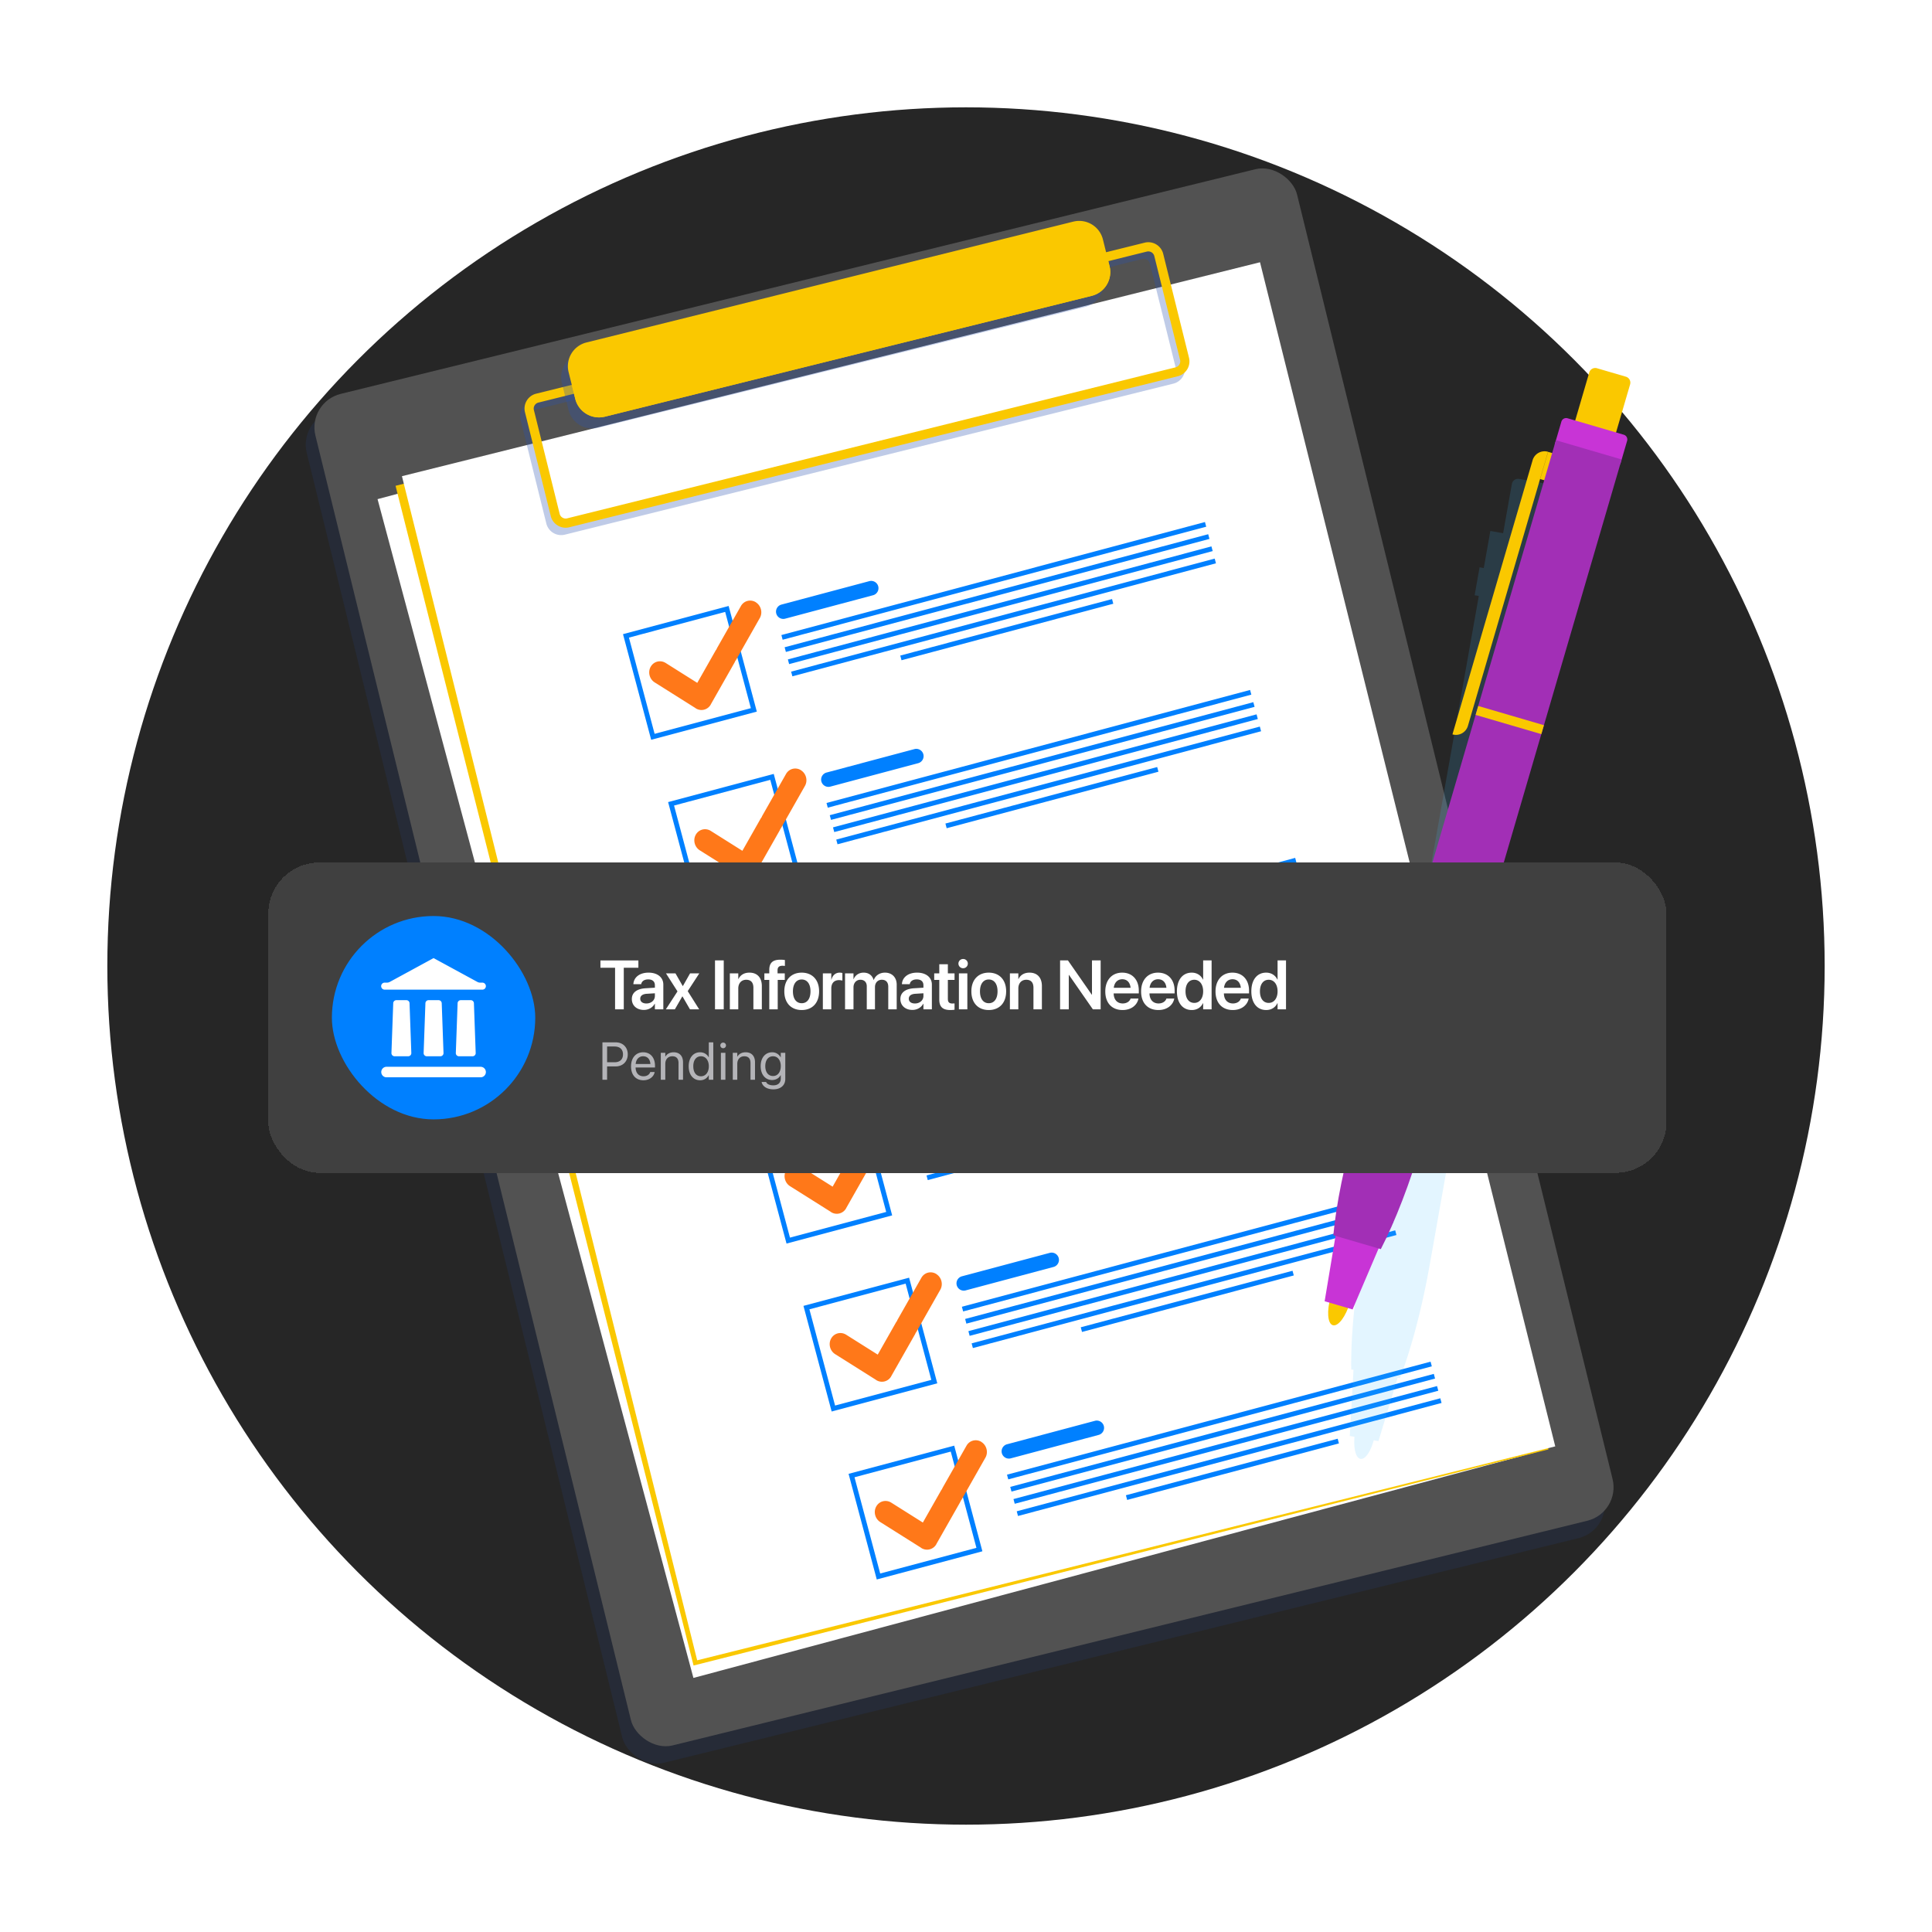 <svg xmlns="http://www.w3.org/2000/svg" width="576" height="576" fill="none"><g clip-path="url(#a)"><circle cx="288" cy="288" r="256" fill="#262626"/><rect width="301.358" height="414.915" x="89" y="125.062" fill="#2850AF" fill-opacity=".3" opacity=".4" rx="10.277" transform="rotate(-13.8 89 125.062)"/><rect width="301.358" height="414.915" x="91.589" y="119.884" fill="#525252" rx="10.277" transform="rotate(-13.8 91.589 119.884)"/><path fill="#fff" d="m112.563 148.811 254.67-68.239 94.169 351.442-254.67 68.238z"/><path fill="#FAC800" d="m117.925 144.833 255.823-63.784 87.921 351.063-254.892 64.439-88.852-351.718z"/><path fill="#fff" d="m119.834 141.97 255.822-63.784 88.021 353.032L207.855 495z"/><path fill="#2850AF" fill-opacity=".3" d="M339.94 74.553 158.513 119.58c-2.431.6-3.932 3.087-3.325 5.525l7.691 30.972a4.569 4.569 0 0 0 5.525 3.325l181.427-45.026a4.57 4.57 0 0 0 3.325-5.526l-7.69-30.972a4.57 4.57 0 0 0-5.526-3.325zm10.555 34.961c.237.957-.37 1.97-1.334 2.207l-181.427 45.034c-.957.238-1.97-.37-2.208-1.334l-7.69-30.973c-.238-.957.37-1.969 1.334-2.207l181.427-45.034c.957-.237 1.97.37 2.207 1.335l7.691 30.972z"/><path fill="#FAC800" d="m341.275 72.347-181.434 45.027c-2.431.6-3.933 3.087-3.325 5.525l7.691 30.972c.6 2.431 3.087 3.933 5.525 3.325l181.427-45.026a4.57 4.57 0 0 0 3.325-5.526l-7.691-30.972a4.57 4.57 0 0 0-5.525-3.325h.007zm10.555 34.961a1.846 1.846 0 0 1-1.335 2.207l-181.427 45.027c-.957.238-1.969-.37-2.207-1.334l-7.691-30.973a1.847 1.847 0 0 1 1.334-2.207l181.428-45.027a1.847 1.847 0 0 1 2.207 1.334l7.691 30.973z"/><path fill="#2850AF" fill-opacity=".3" d="m317.99 69.386-145.149 36.028a7.294 7.294 0 0 0-5.321 8.835l1.979 7.972a7.293 7.293 0 0 0 8.835 5.321l145.149-36.028a7.293 7.293 0 0 0 5.321-8.835l-1.979-7.972a7.293 7.293 0 0 0-8.835-5.321z"/><path fill="#FAC800" d="m319.991 66.073-145.149 36.029a7.292 7.292 0 0 0-5.321 8.834l1.979 7.973a7.293 7.293 0 0 0 8.835 5.321l145.148-36.029a7.292 7.292 0 0 0 5.321-8.834l-1.979-7.973a7.292 7.292 0 0 0-8.834-5.32z"/><path fill="#FAC800" d="m170.507 114.921.992 3.982c.964 3.89 4.945 6.286 8.836 5.322l145.146-36.022c3.891-.964 6.287-4.946 5.323-8.837l-.992-3.981-159.305 39.536z"/><path fill="#0080FF" d="m399.594 305.826-126.282 33.695.373 1.398 126.282-33.696-.373-1.397zm.975 3.634-126.282 33.695.372 1.397 126.283-33.695-.373-1.397zm.972 3.639-126.282 33.696.373 1.397 126.282-33.696-.373-1.397zm.972 3.638-126.282 33.696.373 1.397 126.282-33.696-.373-1.397zM371.9 328.796l-63.138 16.847.373 1.397 63.138-16.847-.373-1.397zm-72.371-5.339-26.203 6.99a2.18 2.18 0 0 0-1.539 2.66 2.181 2.181 0 0 0 2.661 1.54l26.202-6.99a2.18 2.18 0 0 0 1.539-2.661 2.18 2.18 0 0 0-2.66-1.539zm-73.437 15.805 8.402 31.495 31.495-8.403-8.403-31.494-31.494 8.402zm38.118 22.061-28.692 7.655-7.654-28.692 28.691-7.654 7.655 28.691z"/><path fill="#FF7819" d="M265.721 329.762c-1.561-.986-3.564-.49-4.473 1.112l-7.123 12.539c-.068.134-.115.26-.175.394-.082.113-.171.22-.246.34l-5.469 9.638-9.41-5.927c-1.561-.986-3.564-.49-4.472 1.112-.909 1.594-.376 3.688 1.185 4.674l12.122 7.634c.035.027.071.061.106.089a3.183 3.183 0 0 0 2.487.41 3.162 3.162 0 0 0 2-1.53c.027-.042.033-.084.054-.119l7.049-12.412c.074-.12.121-.254.167-.387.089-.114.178-.22.246-.347l7.117-12.539c.908-1.595.375-3.695-1.186-4.674l.021-.007z"/><path fill="#0080FF" d="m386.14 255.765-126.282 33.696.373 1.397 126.282-33.696-.373-1.397zm.975 3.641-126.282 33.696.372 1.397 126.282-33.696-.372-1.397zm.972 3.638-126.282 33.695.372 1.397 126.283-33.695-.373-1.397zm.963 3.628-126.282 33.695.372 1.397 126.283-33.695-.373-1.397zm-30.599 12.062-63.138 16.847.373 1.397 63.138-16.847-.373-1.397zm-72.382-5.342-26.202 6.989a2.182 2.182 0 0 0-1.54 2.661 2.182 2.182 0 0 0 2.661 1.539l26.202-6.989a2.182 2.182 0 0 0 1.54-2.661 2.182 2.182 0 0 0-2.661-1.539zm-73.427 15.802 8.402 31.494 31.494-8.402-8.402-31.494-31.494 8.402zm38.118 22.061-28.692 7.655-7.655-28.692 28.692-7.655 7.655 28.692z"/><path fill="#FF7819" d="M252.262 279.702c-1.561-.986-3.564-.49-4.473 1.112l-7.123 12.539c-.068.134-.115.261-.175.394-.082.114-.171.22-.246.34l-5.469 9.639-9.41-5.928c-1.561-.986-3.564-.49-4.472 1.112-.909 1.595-.376 3.688 1.185 4.674l12.122 7.634c.035.027.071.062.106.089a3.187 3.187 0 0 0 2.487.411 3.165 3.165 0 0 0 2-1.53c.027-.043.033-.085.054-.12l7.049-12.412a1.9 1.9 0 0 0 .167-.387c.089-.113.178-.22.246-.347l7.117-12.538c.908-1.595.375-3.696-1.186-4.675l.021-.007z"/><path fill="#0080FF" d="m372.697 205.702-126.282 33.695.372 1.398 126.282-33.696-.372-1.397zm.967 3.642-126.282 33.695.373 1.397 126.282-33.695-.373-1.397zm.965 3.631-126.282 33.696.372 1.397 126.283-33.696-.373-1.397zm.973 3.641L249.32 250.312l.373 1.397 126.282-33.696-.373-1.397zm-30.6 12.064-63.137 16.847.373 1.397 63.137-16.846-.373-1.398zm-72.377-5.348-26.203 6.99a2.18 2.18 0 0 0-1.539 2.66 2.182 2.182 0 0 0 2.661 1.54l26.202-6.99a2.18 2.18 0 0 0 1.539-2.661 2.18 2.18 0 0 0-2.66-1.539zm-73.436 15.801 8.402 31.495 31.494-8.403-8.402-31.494-31.494 8.402zm38.118 22.061-28.692 7.655-7.655-28.692 28.692-7.654 7.655 28.691z"/><path fill="#FF7819" d="M238.816 229.633c-1.561-.986-3.564-.49-4.472 1.112l-7.124 12.539c-.068.134-.114.26-.175.394-.082.113-.171.22-.246.34l-5.469 9.638-9.409-5.927c-1.562-.986-3.565-.49-4.473 1.112-.908 1.594-.376 3.688 1.185 4.674l12.122 7.634c.035.027.071.061.106.089a3.184 3.184 0 0 0 2.488.41 3.16 3.16 0 0 0 1.999-1.53c.027-.042.033-.084.054-.119l7.049-12.412c.075-.12.121-.254.168-.387.089-.114.178-.22.245-.347l7.117-12.539c.908-1.595.376-3.695-1.186-4.674l.021-.007z"/><path fill="#0080FF" d="m359.244 155.637-126.283 33.695.373 1.397 126.282-33.695-.372-1.397zm.967 3.635-126.282 33.696.372 1.397 126.283-33.696-.373-1.397zm.964 3.629-126.282 33.696.372 1.397 126.283-33.696-.373-1.397zm.972 3.641-126.282 33.695.373 1.397 126.282-33.695-.373-1.397zM331.54 178.6l-63.138 16.847.373 1.397 63.138-16.847-.373-1.397zm-72.367-5.339-26.202 6.989a2.182 2.182 0 0 0-1.54 2.661 2.182 2.182 0 0 0 2.661 1.539l26.202-6.989a2.182 2.182 0 0 0 1.54-2.661 2.182 2.182 0 0 0-2.661-1.539zm-73.434 15.806 8.402 31.494 31.494-8.402-8.402-31.494-31.494 8.402zm38.118 22.061-28.692 7.655-7.655-28.692 28.692-7.655 7.655 28.692z"/><path fill="#FF7819" d="M225.368 179.566c-1.562-.985-3.565-.489-4.473 1.112l-7.124 12.539c-.067.134-.114.261-.175.395-.082.113-.171.219-.245.339l-5.47 9.639-9.409-5.928c-1.561-.986-3.565-.489-4.473 1.112-.908 1.595-.376 3.689 1.186 4.674l12.121 7.634c.036.028.071.062.107.089.784.497 1.68.614 2.487.411a3.164 3.164 0 0 0 1.999-1.53c.027-.042.034-.084.054-.12l7.049-12.412c.075-.12.121-.253.168-.387.089-.113.178-.219.245-.346l7.117-12.539c.908-1.595.376-3.695-1.185-4.674l.021-.008z"/><path fill="#0080FF" d="m413.056 355.897-126.282 33.696.373 1.397 126.282-33.696-.373-1.397zm.967 3.636-126.282 33.696.373 1.397 126.282-33.696-.373-1.397zm.974 3.638-126.283 33.695.373 1.397 126.282-33.695-.372-1.397zm.964 3.64-126.282 33.696.373 1.397 126.282-33.696-.373-1.397zm-30.608 12.05-63.138 16.847.373 1.397 63.137-16.847-.372-1.397zm-72.373-5.337-26.202 6.99a2.181 2.181 0 0 0-1.539 2.661 2.18 2.18 0 0 0 2.66 1.539l26.203-6.989a2.182 2.182 0 0 0 1.539-2.661 2.182 2.182 0 0 0-2.661-1.54zm-73.437 15.806 8.403 31.494 31.494-8.402-8.403-31.495-31.494 8.403zm38.118 22.061-28.692 7.654-7.654-28.691 28.691-7.655 7.655 28.692z"/><path fill="#FF7819" d="M279.172 379.837c-1.561-.986-3.565-.49-4.473 1.112l-7.124 12.539c-.067.134-.114.26-.174.394-.082.113-.171.22-.246.34l-5.47 9.639-9.409-5.928c-1.561-.986-3.565-.49-4.473 1.112-.908 1.595-.375 3.688 1.186 4.674l12.121 7.634c.036.027.071.062.107.089.784.496 1.68.613 2.487.411a3.164 3.164 0 0 0 1.999-1.53c.028-.043.034-.085.054-.12l7.049-12.412c.075-.12.122-.254.168-.387.089-.114.178-.22.246-.347l7.116-12.539c.909-1.594.376-3.695-1.185-4.674l.021-.007z"/><path fill="#0080FF" d="m426.505 405.962-126.282 33.695.373 1.397 126.282-33.695-.373-1.397zm.966 3.64-126.282 33.696.373 1.397 126.282-33.696-.373-1.397zm.966 3.633-126.282 33.696.373 1.397 126.282-33.696-.373-1.397zm.974 3.642-126.283 33.695.373 1.397 126.282-33.695-.372-1.397zm-30.599 12.063-63.138 16.847.373 1.397 63.137-16.847-.372-1.397zm-72.382-5.341-26.202 6.989a2.181 2.181 0 0 0-1.539 2.661 2.18 2.18 0 0 0 2.66 1.539l26.203-6.989a2.182 2.182 0 0 0 1.539-2.661 2.18 2.18 0 0 0-2.661-1.539zm-73.437 15.805 8.403 31.494 31.494-8.402-8.402-31.494-31.495 8.402zm38.118 22.061-28.691 7.655-7.655-28.692 28.692-7.655 7.654 28.692z"/><path fill="#FF7819" d="M292.622 429.902c-1.561-.985-3.564-.489-4.472 1.112l-7.124 12.539c-.068.134-.114.261-.175.395-.082.113-.171.219-.245.339l-5.47 9.639-9.409-5.928c-1.561-.986-3.565-.489-4.473 1.112-.908 1.595-.376 3.689 1.185 4.674l12.122 7.634c.036.028.071.062.106.089a3.181 3.181 0 0 0 2.488.411 3.164 3.164 0 0 0 1.999-1.53c.027-.042.034-.084.054-.12l7.049-12.412c.075-.12.121-.253.168-.387.089-.113.178-.219.245-.346l7.117-12.539c.908-1.595.376-3.696-1.185-4.674l.02-.008z"/><path fill="#47BFFF" fill-opacity=".3" d="m461.73 144.349-8.829-1.565a1.865 1.865 0 0 0-2.158 1.509l-2.606 14.683-3.807-.678-1.704 9.619-.259 1.439-1.243-.223-1.481 8.326 1.244.223-12.602 71.026-.133.762-21.933 123.631c-.028.147-.056.286-.077.433-2.361 13.293-3.437 25.538-3.283 34.744l.671.119-1.111 19.726 1.404.252c-.307 3.527.398 6.322 1.795 6.566 1.39.244 3.018-2.131 3.94-5.546l1.411.251 5.735-18.902.67.119c3.304-8.592 6.511-20.46 8.872-33.753l36.916-208.068 1.272-7.181-3.807-.678 2.605-14.683a1.865 1.865 0 0 0-1.509-2.158l.007.007z" opacity=".5"/><path fill="#FAC800" d="M402.495 388.246c1.242-4.247.961-8.067-.627-8.531-1.589-.465-3.883 2.602-5.125 6.849s-.961 8.066.627 8.531c1.589.464 3.883-2.602 5.125-6.849z"/><path fill="#C834D6" d="m394.923 387.954 8.333 2.431 8.243-19.314-13.125-3.835-3.451 20.718z"/><path fill="#FAC800" d="m456.925 137.227-11.952 40.87-11.945 40.85a3.73 3.73 0 0 0 4.611-2.529l9.856-33.717 14.033-48.01a3.729 3.729 0 0 0-4.61 2.529l.007.007zm4.628-2.512-2.374 8.119 1.998.584 2.374-8.119-1.998-.584zm12.262-23.665-4.666 15.957a1.858 1.858 0 0 0 1.262 2.305l8.609 2.517a1.858 1.858 0 0 0 2.305-1.262l4.666-15.957a1.859 1.859 0 0 0-1.262-2.305l-8.609-2.517a1.858 1.858 0 0 0-2.305 1.262z"/><path fill="#C834D6" d="m465.505 125.706-1.912 6.537a1.482 1.482 0 0 0 1.006 1.837l16.754 4.899a1.48 1.48 0 0 0 1.837-1.006l1.912-6.537a1.48 1.48 0 0 0-1.006-1.836l-16.754-4.9a1.481 1.481 0 0 0-1.837 1.006z"/><path fill="#A22FB6" d="m404.565 334.072 19.597 5.731 59.31-202.823-19.597-5.731-59.31 202.823z"/><path fill="#A22FB6" d="M397.514 368.27c.852-9.164 3.248-21.221 7.041-34.178 7.795-26.67 18.504-47.011 23.917-45.425 5.414 1.578 3.479 24.483-4.317 51.16-3.786 12.957-8.263 24.406-12.482 32.586l-14.152-4.136-.007-.007z"/><path fill="#FAC800" d="m439.93 213.138 19.597 5.73.779-2.662-19.597-5.73-.779 2.662z"/><g filter="url(#b)"><rect width="416.842" height="92.512" x="80" y="242" fill="#404040" rx="15.158" shape-rendering="crispEdges"/><rect width="60.632" height="60.632" x="98.947" y="257.94" fill="#0080FF" rx="30.316"/><path fill="#fff" d="M142.336 277.595c.251.136.531.207.816.207h.661a1.045 1.045 0 0 1 0 2.091h-29.098a1.046 1.046 0 1 1 0-2.091h.661c.285 0 .565-.071.815-.207l13.073-7.111 13.072 7.111zm-28.667 26.864c0-.866.702-1.568 1.568-1.568h28.053a1.568 1.568 0 1 1 0 3.136h-28.053a1.568 1.568 0 0 1-1.568-1.568zm3.567-20.523a.94.94 0 0 1 .94-.907h2.983a.94.94 0 0 1 .94.907l.532 14.844a.94.94 0 0 1-.94.975h-4.047a.941.941 0 0 1-.941-.975l.533-14.844zm9.596 0a.94.94 0 0 1 .94-.907h2.983a.94.94 0 0 1 .94.907l.533 14.844a.941.941 0 0 1-.94.975h-4.048a.94.94 0 0 1-.94-.975l.532-14.844zm9.597 0a.94.94 0 0 1 .94-.907h2.983a.94.94 0 0 1 .94.907l.532 14.844a.94.94 0 0 1-.94.975h-4.047a.941.941 0 0 1-.941-.975l.533-14.844zm46.947 1.82v-12.388h-4.365v-2.192h11.317v2.192h-4.355v12.388h-2.597zm8.587.182c-2.142 0-3.587-1.324-3.587-3.234v-.02c0-1.899 1.476-3.041 4.072-3.203l2.799-.172v-.737c0-1.081-.707-1.738-1.98-1.738-1.192 0-1.92.556-2.082 1.344l-.02.091h-2.334l.01-.122c.152-1.899 1.799-3.324 4.517-3.324 2.677 0 4.405 1.415 4.405 3.567v7.366h-2.516v-1.647h-.06c-.617 1.121-1.809 1.829-3.224 1.829zm-1.081-3.335c0 .879.728 1.415 1.829 1.415 1.445 0 2.536-.96 2.536-2.233v-.808l-2.445.151c-1.243.081-1.92.616-1.92 1.465v.01zm7.637 3.153 3.466-5.345-3.425-5.366h2.829l2.152 3.759h.061l2.132-3.759h2.748l-3.445 5.295 3.415 5.416h-2.748l-2.223-3.84h-.061l-2.213 3.84h-2.688zm14.649 0v-14.58h2.606v14.58h-2.606zm4.424 0v-10.711h2.516v1.678h.05c.556-1.152 1.647-1.9 3.274-1.9 2.354 0 3.698 1.516 3.698 4.001v6.932h-2.516v-6.426c0-1.526-.707-2.385-2.142-2.385-1.445 0-2.364 1.051-2.364 2.597v6.214h-2.516zm11.759 0v-8.771h-1.465v-1.94h1.465v-1.02c0-2.092.991-3.062 3.315-3.062.495 0 1.03.041 1.343.101v1.758a5.535 5.535 0 0 0-.757-.05c-.981 0-1.435.455-1.435 1.324v.949h2.152v1.94h-2.102v8.771h-2.516zm9.669.212c-3.153 0-5.184-2.102-5.184-5.567v-.021c0-3.435 2.061-5.557 5.173-5.557 3.123 0 5.194 2.102 5.194 5.557v.021c0 3.475-2.041 5.567-5.183 5.567zm.01-2.031c1.586 0 2.607-1.293 2.607-3.536v-.021c0-2.233-1.031-3.516-2.628-3.516-1.566 0-2.606 1.294-2.606 3.516v.021c0 2.253 1.02 3.536 2.627 3.536zm6.293 1.819v-10.711h2.516v1.849h.05c.334-1.293 1.223-2.071 2.456-2.071.313 0 .606.051.798.101v2.274c-.212-.081-.596-.142-1.02-.142-1.425 0-2.284.899-2.284 2.486v6.214h-2.516zm6.617 0v-10.711h2.516v1.718h.05c.455-1.172 1.556-1.94 2.971-1.94 1.495 0 2.576.788 2.97 2.162h.061c.515-1.333 1.789-2.162 3.334-2.162 2.112 0 3.497 1.435 3.497 3.577v7.356h-2.516v-6.73c0-1.323-.688-2.081-1.92-2.081-1.213 0-2.041.899-2.041 2.193v6.618h-2.445v-6.861c0-1.202-.728-1.95-1.9-1.95-1.213 0-2.061.95-2.061 2.253v6.558h-2.516zm20.085.182c-2.142 0-3.587-1.324-3.587-3.234v-.02c0-1.899 1.476-3.041 4.072-3.203l2.799-.172v-.737c0-1.081-.707-1.738-1.98-1.738-1.193 0-1.92.556-2.082 1.344l-.02.091h-2.334l.01-.122c.152-1.899 1.799-3.324 4.517-3.324 2.677 0 4.405 1.415 4.405 3.567v7.366h-2.516v-1.647h-.06c-.617 1.121-1.809 1.829-3.224 1.829zm-1.081-3.335c0 .879.728 1.415 1.829 1.415 1.445 0 2.536-.96 2.536-2.233v-.808l-2.445.151c-1.243.081-1.92.616-1.92 1.465v.01zm12.396 3.365c-2.243 0-3.304-.909-3.304-3.112v-5.871h-1.515v-1.94h1.515v-2.718h2.557v2.718h1.99v1.94h-1.99v5.659c0 1.051.465 1.384 1.384 1.384.243 0 .435-.03.606-.04v1.889a9.039 9.039 0 0 1-1.243.091zm3.808-12.458a1.389 1.389 0 0 1-1.404-1.375c0-.768.616-1.384 1.404-1.384.788 0 1.395.616 1.395 1.384 0 .748-.607 1.375-1.395 1.375zm-1.263 12.246v-10.711h2.516v10.711h-2.516zm8.9.212c-3.152 0-5.183-2.102-5.183-5.567v-.021c0-3.435 2.061-5.557 5.173-5.557 3.123 0 5.194 2.102 5.194 5.557v.021c0 3.475-2.041 5.567-5.184 5.567zm.011-2.031c1.586 0 2.606-1.293 2.606-3.536v-.021c0-2.233-1.03-3.516-2.627-3.516-1.566 0-2.607 1.294-2.607 3.516v.021c0 2.253 1.021 3.536 2.628 3.536zm6.293 1.819v-10.711h2.516v1.678h.05c.556-1.152 1.647-1.9 3.274-1.9 2.354 0 3.698 1.516 3.698 4.001v6.932h-2.516v-6.426c0-1.526-.707-2.385-2.142-2.385-1.445 0-2.364 1.051-2.364 2.597v6.214h-2.516zm14.961 0v-14.58h2.344l7.104 10.215h.06v-10.215h2.587v14.58h-2.324l-7.124-10.256h-.05v10.256h-2.597zm18.631.212c-3.213 0-5.153-2.132-5.153-5.537v-.01c0-3.375 1.97-5.598 5.032-5.598 3.061 0 4.961 2.152 4.961 5.386v.808h-7.498c.041 1.879 1.071 2.991 2.708 2.991 1.253 0 2.072-.667 2.314-1.384l.02-.071h2.355l-.031.111c-.333 1.647-1.909 3.304-4.708 3.304zm-.091-9.175c-1.334 0-2.334.9-2.536 2.547h5.021c-.181-1.698-1.151-2.547-2.485-2.547zm10.769 9.175c-3.213 0-5.153-2.132-5.153-5.537v-.01c0-3.375 1.971-5.598 5.032-5.598 3.062 0 4.961 2.152 4.961 5.386v.808h-7.497c.04 1.879 1.071 2.991 2.708 2.991 1.253 0 2.071-.667 2.314-1.384l.02-.071h2.354l-.03.111c-.333 1.647-1.91 3.304-4.709 3.304zm-.091-9.175c-1.333 0-2.334.9-2.536 2.547h5.022c-.182-1.698-1.152-2.547-2.486-2.547zm10.042 9.175c-2.707 0-4.425-2.122-4.425-5.567v-.01c0-3.456 1.728-5.568 4.415-5.568 1.516 0 2.739.778 3.345 2.061h.06v-5.708h2.516v14.58h-2.516v-1.819h-.06c-.606 1.263-1.789 2.031-3.335 2.031zm.758-2.122c1.556 0 2.637-1.344 2.637-3.445v-.01c0-2.092-1.091-3.446-2.637-3.446-1.606 0-2.617 1.314-2.617 3.446v.01c0 2.132 1.001 3.445 2.617 3.445zm11.477 2.122c-3.213 0-5.153-2.132-5.153-5.537v-.01c0-3.375 1.97-5.598 5.032-5.598 3.061 0 4.961 2.152 4.961 5.386v.808h-7.497c.04 1.879 1.071 2.991 2.708 2.991 1.253 0 2.071-.667 2.314-1.384l.02-.071h2.354l-.03.111c-.334 1.647-1.91 3.304-4.709 3.304zm-.091-9.175c-1.334 0-2.334.9-2.536 2.547h5.022c-.182-1.698-1.152-2.547-2.486-2.547zm10.042 9.175c-2.708 0-4.425-2.122-4.425-5.567v-.01c0-3.456 1.727-5.568 4.415-5.568 1.516 0 2.738.778 3.345 2.061h.06v-5.708h2.516v14.58h-2.516v-1.819h-.06c-.607 1.263-1.789 2.031-3.335 2.031zm.758-2.122c1.556 0 2.637-1.344 2.637-3.445v-.01c0-2.092-1.091-3.446-2.637-3.446-1.607 0-2.617 1.314-2.617 3.446v.01c0 2.132 1 3.445 2.617 3.445z"/><path fill="#B4B4B8" d="M179.608 306.756v-11.15h3.972c2.094 0 3.577 1.445 3.577 3.562v.016c0 2.117-1.483 3.593-3.577 3.593h-2.581v3.979h-1.391zm3.616-9.914h-2.225v4.698h2.225c1.592 0 2.511-.873 2.511-2.341v-.015c0-1.468-.919-2.342-2.511-2.342zm8.61 10.068c-2.31 0-3.701-1.614-3.701-4.141v-.008c0-2.488 1.421-4.195 3.616-4.195 2.194 0 3.531 1.63 3.531 4.041v.494h-5.787c.031 1.654.942 2.619 2.372 2.619 1.02 0 1.738-.509 1.97-1.197l.023-.07h1.322l-.016.078c-.263 1.329-1.576 2.379-3.33 2.379zm-.093-7.155c-1.167 0-2.078.796-2.225 2.295h4.396c-.131-1.561-.996-2.295-2.171-2.295zm5.264 7.001v-8.036h1.344v1.144h.031c.433-.75 1.252-1.298 2.473-1.298 1.762 0 2.782 1.143 2.782 2.974v5.216h-1.345v-4.976c0-1.306-.61-2.025-1.847-2.025-1.267 0-2.094.904-2.094 2.272v4.729h-1.344zm11.731.154c-2.055 0-3.415-1.638-3.415-4.172v-.008c0-2.534 1.375-4.164 3.392-4.164 1.136 0 2.071.571 2.573 1.499h.031v-4.459h1.344v11.15h-1.344v-1.36h-.031c-.502.935-1.398 1.514-2.55 1.514zm.263-1.19c1.36 0 2.326-1.182 2.326-2.982v-.008c0-1.792-.974-2.975-2.326-2.975-1.422 0-2.303 1.144-2.303 2.975v.008c0 1.847.881 2.982 2.303 2.982zm6.601-8.36a.844.844 0 0 1-.843-.842.84.84 0 0 1 .843-.842c.471 0 .842.371.842.842a.839.839 0 0 1-.842.842zm-.673 9.396v-8.036h1.345v8.036h-1.345zm3.541 0v-8.036h1.345v1.144h.031c.432-.75 1.251-1.298 2.472-1.298 1.762 0 2.782 1.143 2.782 2.974v5.216h-1.345v-4.976c0-1.306-.61-2.025-1.846-2.025-1.268 0-2.094.904-2.094 2.272v4.729h-1.345zm12.11 2.859c-1.986 0-3.237-.935-3.5-2.125l-.016-.07h1.353l.03.07c.255.579 1.02.935 2.118.935 1.414 0 2.217-.781 2.217-2.025v-1.027h-.031c-.479.888-1.406 1.46-2.557 1.46-2.025 0-3.408-1.63-3.408-4.141v-.008c0-2.496 1.399-4.118 3.439-4.118 1.135 0 2.032.618 2.526 1.514h.031v-1.36h1.345v7.812c0 1.862-1.368 3.083-3.547 3.083zm-.093-3.972c1.368 0 2.295-1.167 2.295-2.951v-.008c0-1.77-.935-2.929-2.295-2.929-1.429 0-2.325 1.144-2.325 2.929v.008c0 1.823.896 2.951 2.325 2.951z"/></g></g><defs><clipPath id="a"><path fill="#fff" d="M32 32h512v512H32z"/></clipPath><filter id="b" width="447.158" height="122.828" x="64.842" y="242" color-interpolation-filters="sRGB" filterUnits="userSpaceOnUse"><feFlood flood-opacity="0" result="BackgroundImageFix"/><feColorMatrix in="SourceAlpha" result="hardAlpha" values="0 0 0 0 0 0 0 0 0 0 0 0 0 0 0 0 0 0 127 0"/><feOffset dy="15.158"/><feGaussianBlur stdDeviation="7.579"/><feComposite in2="hardAlpha" operator="out"/><feColorMatrix values="0 0 0 0 0 0 0 0 0 0 0 0 0 0 0 0 0 0 0.1 0"/><feBlend in2="BackgroundImageFix" result="effect1_dropShadow_8414_80747"/><feBlend in="SourceGraphic" in2="effect1_dropShadow_8414_80747" result="shape"/></filter></defs></svg>